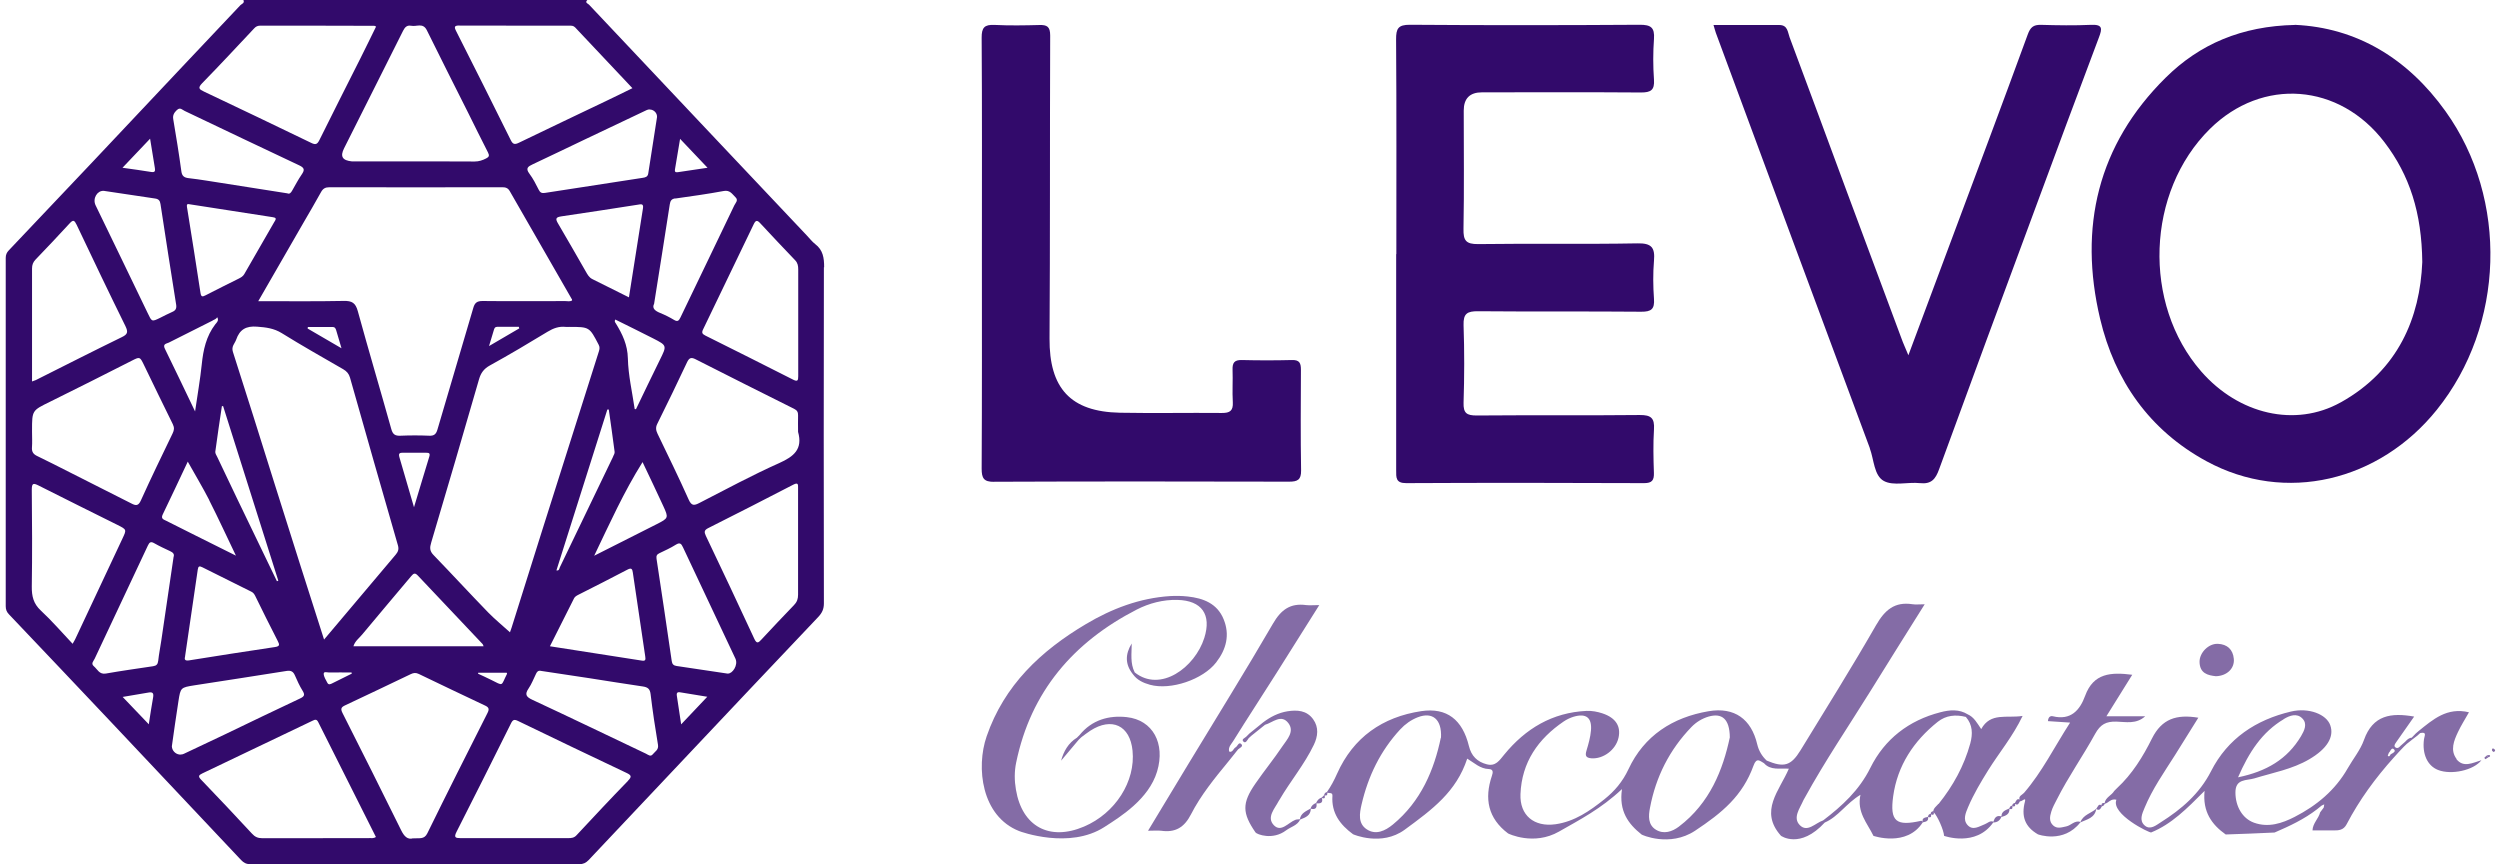 <svg width="162" height="56" viewBox="0 0 162 56" fill="none" xmlns="http://www.w3.org/2000/svg">
<path d="M53.404 17.316C53.404 16.711 53.335 16.206 52.825 15.817C52.62 15.659 52.462 15.443 52.278 15.254C50.078 12.923 47.879 10.597 45.679 8.266C43.175 5.614 40.665 2.957 38.166 0.3C38.103 0.237 37.876 0.174 38.06 0H15.772C15.872 0.205 15.662 0.247 15.577 0.337C14.388 1.605 13.188 2.868 11.994 4.13C9.984 6.256 7.985 8.392 5.975 10.518C4.175 12.423 2.376 14.322 0.571 16.222C0.434 16.364 0.371 16.511 0.371 16.711C0.371 24.235 0.371 31.754 0.371 39.278C0.371 39.494 0.429 39.652 0.582 39.81C2.781 42.12 4.97 44.435 7.159 46.75C9.984 49.739 12.804 52.733 15.619 55.726C15.788 55.905 15.961 56 16.219 56C23.323 55.995 30.431 55.995 37.534 56C37.787 56 37.966 55.916 38.139 55.737C40.123 53.627 42.112 51.522 44.101 49.418C47.074 46.271 50.036 43.119 53.019 39.983C53.272 39.715 53.388 39.468 53.388 39.099C53.377 31.838 53.372 24.582 53.388 17.321L53.404 17.316ZM49.252 14.454C50.005 15.264 50.762 16.069 51.53 16.869C51.694 17.043 51.725 17.232 51.725 17.458C51.72 18.595 51.725 19.736 51.725 20.873C51.725 22.041 51.72 23.215 51.725 24.383C51.725 24.656 51.683 24.746 51.399 24.604C49.505 23.641 47.61 22.694 45.711 21.747C45.501 21.641 45.453 21.557 45.564 21.336C46.663 19.068 47.752 16.8 48.842 14.527C48.963 14.28 49.057 14.243 49.252 14.454ZM43.738 10.976C43.848 10.344 43.948 9.708 44.069 8.997C44.68 9.645 45.237 10.223 45.848 10.871C45.137 10.976 44.522 11.065 43.906 11.16C43.759 11.181 43.712 11.118 43.738 10.976ZM43.754 12.865C44.806 12.717 45.858 12.57 46.9 12.376C47.305 12.302 47.442 12.575 47.653 12.775C47.873 12.981 47.653 13.154 47.584 13.307C46.426 15.732 45.253 18.153 44.09 20.578C43.99 20.784 43.906 20.868 43.68 20.731C43.391 20.557 43.085 20.405 42.775 20.279C42.438 20.142 42.238 19.973 42.386 19.684C42.738 17.469 43.075 15.359 43.401 13.244C43.438 13.017 43.506 12.891 43.759 12.854L43.754 12.865ZM21.002 41.452C20.465 39.768 19.945 38.147 19.429 36.526C18.871 34.769 18.319 33.007 17.761 31.249C16.877 28.434 15.998 25.614 15.093 22.804C14.977 22.441 15.214 22.267 15.304 22.01C15.53 21.352 15.946 21.11 16.656 21.168C17.235 21.21 17.75 21.273 18.261 21.589C19.566 22.399 20.907 23.157 22.239 23.925C22.465 24.056 22.607 24.214 22.681 24.472C23.707 28.097 24.738 31.717 25.785 35.337C25.864 35.611 25.785 35.769 25.632 35.953C24.101 37.763 22.575 39.573 20.992 41.452H21.002ZM22.796 43.651C22.375 43.861 21.96 44.072 21.534 44.277C21.428 44.33 21.291 44.403 21.213 44.245C21.118 44.056 20.981 43.861 20.976 43.661C20.976 43.493 21.202 43.577 21.323 43.577C21.807 43.567 22.297 43.577 22.781 43.577C22.781 43.603 22.791 43.63 22.796 43.656V43.651ZM38.381 18.084C38.171 17.979 38.071 17.79 37.966 17.606C37.366 16.569 36.777 15.522 36.166 14.491C35.966 14.159 36.024 14.07 36.398 14.017C38.045 13.78 39.686 13.517 41.328 13.265C41.512 13.238 41.717 13.165 41.665 13.496C41.365 15.396 41.065 17.295 40.755 19.268C39.923 18.853 39.155 18.463 38.381 18.084ZM39.734 29.581C38.587 31.975 37.434 34.369 36.277 36.763C36.24 36.842 36.245 36.995 36.056 36.963C37.156 33.485 38.255 30.013 39.355 26.54C39.386 26.54 39.418 26.54 39.45 26.54C39.576 27.45 39.713 28.366 39.828 29.281C39.839 29.376 39.776 29.486 39.728 29.581H39.734ZM37.061 19.373C37.061 19.373 37.066 19.431 37.071 19.468C36.934 19.558 36.777 19.51 36.629 19.51C34.84 19.51 33.057 19.526 31.268 19.505C30.905 19.505 30.762 19.626 30.668 19.957C29.9 22.583 29.116 25.203 28.347 27.834C28.258 28.139 28.126 28.25 27.805 28.234C27.19 28.208 26.574 28.208 25.959 28.234C25.611 28.25 25.453 28.16 25.354 27.797C24.643 25.251 23.886 22.715 23.186 20.163C23.038 19.626 22.812 19.489 22.275 19.5C20.46 19.537 18.645 19.516 16.735 19.516C17.74 17.769 18.698 16.106 19.655 14.449C20.039 13.78 20.434 13.123 20.802 12.449C20.928 12.218 21.081 12.133 21.349 12.133C25.08 12.144 28.805 12.139 32.536 12.133C32.751 12.133 32.909 12.17 33.03 12.381C34.367 14.717 35.714 17.048 37.05 19.379L37.061 19.373ZM33.651 21.278C33.025 21.646 32.399 22.01 31.689 22.425C31.815 22.015 31.91 21.694 32.004 21.378C32.036 21.273 32.073 21.178 32.215 21.178C32.683 21.183 33.151 21.178 33.62 21.178C33.63 21.21 33.635 21.241 33.646 21.273L33.651 21.278ZM27.821 29.581C27.495 30.634 27.185 31.691 26.827 32.87C26.485 31.691 26.18 30.649 25.874 29.602C25.827 29.434 25.864 29.334 26.064 29.339C26.585 29.339 27.111 29.339 27.632 29.339C27.8 29.339 27.884 29.371 27.821 29.581ZM22.128 22.567C21.328 22.099 20.634 21.694 19.934 21.289C19.934 21.257 19.945 21.226 19.95 21.189C20.486 21.189 21.028 21.189 21.565 21.189C21.697 21.189 21.744 21.278 21.781 21.389C21.881 21.741 21.986 22.088 22.128 22.562V22.567ZM17.803 14.333C17.14 15.475 16.482 16.622 15.825 17.769C15.74 17.911 15.609 17.984 15.472 18.053C14.757 18.411 14.041 18.763 13.331 19.131C13.115 19.242 13.031 19.253 12.989 18.963C12.715 17.153 12.426 15.343 12.136 13.538C12.105 13.354 12.057 13.181 12.262 13.233C14.125 13.523 15.904 13.801 17.687 14.075C17.887 14.107 17.908 14.164 17.808 14.338L17.803 14.333ZM14.457 26.314C15.651 30.086 16.84 33.859 18.035 37.632L17.945 37.663C17.087 35.879 16.224 34.101 15.367 32.317C14.935 31.417 14.504 30.518 14.078 29.613C14.025 29.502 13.941 29.381 13.951 29.276C14.083 28.287 14.23 27.303 14.378 26.319C14.404 26.319 14.436 26.319 14.462 26.314H14.457ZM13.783 20.763C13.888 20.71 14.009 20.673 14.072 20.563H14.083L14.094 20.584L14.078 20.568C14.099 20.605 14.115 20.636 14.12 20.668C14.141 20.778 14.078 20.863 14.009 20.947C13.988 20.973 13.973 20.994 13.951 21.015C13.362 21.783 13.168 22.678 13.073 23.62C12.973 24.593 12.799 25.561 12.641 26.661C11.952 25.224 11.326 23.909 10.684 22.599C10.526 22.278 10.789 22.273 10.942 22.199C11.889 21.72 12.841 21.247 13.788 20.768L13.783 20.763ZM13.557 32.417C14.141 33.564 14.678 34.738 15.288 36.006C14.346 35.537 13.504 35.116 12.662 34.696C12.031 34.38 11.394 34.064 10.763 33.743C10.605 33.664 10.41 33.617 10.542 33.343C11.084 32.228 11.605 31.102 12.168 29.913C12.662 30.797 13.141 31.591 13.562 32.412L13.557 32.417ZM11.989 42.556C12.268 40.657 12.547 38.784 12.815 36.911C12.847 36.684 12.92 36.663 13.11 36.758C14.167 37.289 15.23 37.816 16.288 38.342C16.403 38.4 16.467 38.479 16.53 38.6C17.009 39.578 17.493 40.557 17.992 41.525C18.124 41.778 18.14 41.883 17.808 41.93C15.951 42.204 14.099 42.499 12.247 42.793C12.005 42.83 11.931 42.751 11.994 42.551L11.989 42.556ZM23.47 41.115C24.517 39.847 25.59 38.6 26.643 37.337C26.806 37.142 26.895 37.1 27.09 37.311C28.479 38.789 29.879 40.257 31.273 41.736C31.299 41.762 31.305 41.809 31.336 41.878H22.902C23.002 41.541 23.275 41.352 23.47 41.115ZM30.989 43.593H32.836C32.846 43.635 32.862 43.651 32.857 43.661C32.441 44.472 32.667 44.472 31.804 44.045C31.531 43.909 31.252 43.782 30.978 43.656C30.978 43.635 30.983 43.614 30.989 43.593ZM31.631 39.684C30.442 38.458 29.284 37.2 28.095 35.969C27.837 35.706 27.842 35.485 27.942 35.158C28.989 31.633 30.021 28.108 31.041 24.577C31.157 24.172 31.352 23.898 31.741 23.683C33.009 22.983 34.251 22.246 35.487 21.494C35.861 21.268 36.224 21.136 36.656 21.183C36.729 21.194 36.808 21.183 36.887 21.183C38.197 21.183 38.192 21.183 38.792 22.336C38.876 22.494 38.855 22.615 38.808 22.767C37.566 26.682 36.324 30.597 35.088 34.511C34.44 36.563 33.798 38.621 33.151 40.673C33.109 40.799 33.062 40.925 33.046 40.973C32.578 40.547 32.078 40.141 31.631 39.684ZM37.187 38.789C37.255 38.652 37.377 38.594 37.498 38.531C38.555 37.995 39.613 37.463 40.66 36.911C40.923 36.774 40.975 36.874 41.007 37.1C41.27 38.915 41.538 40.725 41.812 42.541C41.838 42.73 41.844 42.846 41.602 42.809C39.629 42.498 37.655 42.193 35.635 41.878C36.172 40.82 36.682 39.805 37.187 38.794V38.789ZM38.502 36.016C39.513 33.906 40.423 31.881 41.638 29.944C42.096 30.912 42.549 31.849 42.98 32.791C43.333 33.559 43.322 33.575 42.559 33.964C41.244 34.632 39.928 35.295 38.497 36.016H38.502ZM41.218 26.514C41.186 26.514 41.16 26.514 41.128 26.508C40.97 25.414 40.712 24.325 40.686 23.225C40.665 22.341 40.334 21.652 39.902 20.952C39.865 20.894 39.797 20.836 39.87 20.705C40.686 21.11 41.512 21.515 42.328 21.931C43.233 22.394 43.217 22.394 42.754 23.33C42.233 24.388 41.723 25.451 41.212 26.514H41.218ZM42.086 7.098C42.138 7.098 42.196 7.103 42.243 7.119C42.433 7.182 42.586 7.361 42.575 7.587C42.386 8.803 42.191 10.018 42.007 11.239C41.975 11.46 41.823 11.497 41.649 11.523C39.534 11.849 37.419 12.17 35.303 12.502C35.103 12.533 34.998 12.475 34.909 12.296C34.73 11.939 34.546 11.576 34.309 11.26C34.035 10.902 34.219 10.786 34.525 10.644C35.682 10.102 36.829 9.545 37.981 8.997C39.286 8.377 40.591 7.756 41.901 7.135C41.959 7.109 42.023 7.093 42.086 7.087V7.098ZM29.773 1.657C32.146 1.668 34.519 1.657 36.892 1.663C37.029 1.663 37.156 1.657 37.271 1.778C38.492 3.078 39.718 4.378 40.981 5.714C40.407 5.993 39.876 6.261 39.339 6.514C37.44 7.424 35.535 8.324 33.635 9.245C33.346 9.387 33.23 9.355 33.088 9.061C31.925 6.703 30.741 4.357 29.558 2.015C29.416 1.736 29.442 1.652 29.779 1.652L29.773 1.657ZM26.648 1.668C26.985 1.747 27.406 1.447 27.658 1.957C28.532 3.736 29.431 5.504 30.32 7.277C30.752 8.145 31.178 9.013 31.62 9.876C31.725 10.081 31.694 10.171 31.504 10.265C31.268 10.387 31.036 10.466 30.757 10.466C30.11 10.46 29.463 10.46 28.816 10.46C28.169 10.46 27.521 10.46 26.874 10.46C25.627 10.46 24.38 10.46 23.133 10.46C23.028 10.46 22.917 10.466 22.812 10.46C22.186 10.397 22.028 10.145 22.297 9.608C23.57 7.066 24.854 4.53 26.122 1.989C26.243 1.747 26.39 1.615 26.653 1.673L26.648 1.668ZM13.099 5.393C14.241 4.225 15.351 3.031 16.467 1.842C16.582 1.715 16.698 1.663 16.861 1.663C19.324 1.663 21.791 1.663 24.254 1.673C24.28 1.673 24.306 1.694 24.37 1.721C24.033 2.405 23.701 3.094 23.359 3.773C22.47 5.546 21.57 7.308 20.692 9.087C20.555 9.361 20.439 9.392 20.171 9.261C17.856 8.14 15.54 7.035 13.22 5.935C12.91 5.788 12.799 5.704 13.099 5.393ZM11.473 7.124C11.673 6.93 11.815 7.119 11.963 7.187C14.436 8.361 16.903 9.55 19.387 10.713C19.739 10.876 19.75 11.018 19.55 11.307C19.324 11.634 19.14 11.991 18.939 12.339C18.855 12.491 18.766 12.596 18.619 12.528C16.84 12.249 15.104 11.97 13.367 11.702C12.989 11.644 12.604 11.586 12.22 11.544C11.947 11.512 11.794 11.418 11.752 11.102C11.6 9.971 11.415 8.85 11.226 7.724C11.179 7.451 11.294 7.293 11.468 7.124H11.473ZM9.726 8.987C9.837 9.676 9.937 10.287 10.037 10.897C10.068 11.086 10.037 11.181 9.8 11.144C9.216 11.044 8.627 10.971 7.937 10.871C8.558 10.213 9.111 9.634 9.726 8.987ZM6.711 12.365C7.869 12.539 8.958 12.707 10.058 12.865C10.279 12.896 10.368 13.007 10.4 13.223C10.731 15.396 11.068 17.569 11.415 19.742C11.452 19.979 11.389 20.115 11.168 20.21C10.9 20.326 10.642 20.463 10.379 20.594C9.826 20.863 9.842 20.857 9.563 20.273C8.448 17.948 7.316 15.627 6.196 13.307C5.98 12.86 6.306 12.339 6.711 12.37V12.365ZM2.297 16.827C3.044 16.048 3.786 15.269 4.512 14.475C4.744 14.222 4.822 14.27 4.965 14.564C6.006 16.758 7.053 18.953 8.127 21.131C8.311 21.51 8.279 21.662 7.895 21.846C6.027 22.757 4.175 23.699 2.318 24.63C2.265 24.656 2.207 24.672 2.076 24.719C2.076 23.099 2.076 21.547 2.076 19.989C2.076 19.126 2.081 18.263 2.076 17.4C2.076 17.169 2.139 16.995 2.297 16.827ZM2.071 29.002C2.097 28.666 2.076 28.324 2.076 27.987C2.076 27.955 2.076 27.924 2.076 27.892C2.076 26.587 2.081 26.603 3.239 26.035C5.007 25.167 6.764 24.272 8.521 23.383C9.058 23.109 9.063 23.104 9.321 23.635C9.947 24.919 10.563 26.214 11.2 27.492C11.31 27.718 11.284 27.882 11.184 28.087C10.489 29.529 9.789 30.965 9.132 32.422C8.969 32.785 8.811 32.78 8.521 32.628C7.19 31.949 5.859 31.281 4.523 30.607C3.823 30.255 3.123 29.892 2.418 29.555C2.16 29.434 2.05 29.281 2.071 28.992V29.002ZM4.712 41.725C4.007 40.978 3.365 40.231 2.644 39.562C2.165 39.115 2.055 38.636 2.06 38.016C2.092 35.922 2.081 33.827 2.06 31.733C2.06 31.302 2.16 31.291 2.507 31.465C4.207 32.328 5.922 33.17 7.627 34.022C8.211 34.317 8.211 34.317 7.932 34.906C6.911 37.074 5.896 39.247 4.875 41.415C4.838 41.499 4.786 41.572 4.701 41.725H4.712ZM9.921 45.198C9.821 45.74 9.742 46.287 9.642 46.934C9.069 46.334 8.542 45.782 7.948 45.161C8.564 45.056 9.095 44.971 9.621 44.877C9.905 44.824 9.968 44.929 9.921 45.198ZM10.252 42.819C10.226 43.046 10.137 43.141 9.916 43.172C8.895 43.325 7.874 43.467 6.859 43.646C6.433 43.719 6.317 43.372 6.085 43.177C5.87 42.998 6.064 42.835 6.133 42.688C7.28 40.241 8.437 37.795 9.584 35.348C9.684 35.132 9.779 35.074 9.995 35.201C10.326 35.39 10.679 35.553 11.026 35.716C11.194 35.795 11.321 35.895 11.247 36.095C10.984 37.905 10.721 39.699 10.453 41.499C10.389 41.941 10.3 42.377 10.252 42.819ZM11.72 48.897C11.684 48.897 11.652 48.897 11.615 48.892C11.363 48.855 11.147 48.639 11.136 48.36C11.278 47.387 11.405 46.408 11.563 45.435C11.7 44.551 11.71 44.551 12.599 44.408C14.588 44.098 16.582 43.798 18.571 43.477C18.85 43.435 18.997 43.509 19.108 43.761C19.255 44.098 19.408 44.44 19.602 44.751C19.76 45.008 19.745 45.119 19.455 45.256C17.814 46.024 16.182 46.818 14.546 47.602C13.673 48.018 12.794 48.428 11.921 48.844C11.857 48.876 11.789 48.892 11.72 48.892V48.897ZM23.928 54.311C21.618 54.311 19.308 54.311 16.998 54.316C16.709 54.316 16.519 54.232 16.325 54.016C15.241 52.843 14.141 51.68 13.031 50.523C12.82 50.307 12.878 50.228 13.11 50.117C15.498 48.981 17.882 47.839 20.265 46.697C20.429 46.618 20.523 46.597 20.623 46.797C21.865 49.281 23.112 51.759 24.359 54.237C24.196 54.343 24.054 54.306 23.922 54.306L23.928 54.311ZM26.769 54.322C26.411 54.427 26.19 54.195 25.995 53.801C24.743 51.264 23.475 48.734 22.197 46.208C22.055 45.924 22.107 45.824 22.37 45.703C23.791 45.035 25.206 44.361 26.622 43.682C26.806 43.593 26.953 43.583 27.137 43.672C28.563 44.361 29.994 45.04 31.431 45.719C31.678 45.834 31.72 45.945 31.589 46.203C30.279 48.797 28.968 51.391 27.69 54.001C27.49 54.411 27.174 54.295 26.769 54.327V54.322ZM40.691 50.602C39.565 51.759 38.46 52.943 37.361 54.122C37.203 54.295 37.029 54.311 36.824 54.311C35.666 54.311 34.514 54.311 33.356 54.311C32.188 54.311 31.015 54.306 29.847 54.311C29.515 54.311 29.4 54.269 29.579 53.911C30.768 51.57 31.946 49.223 33.114 46.871C33.23 46.634 33.325 46.603 33.556 46.713C35.898 47.844 38.239 48.97 40.591 50.081C40.918 50.233 40.954 50.328 40.691 50.596V50.602ZM42.307 48.87C42.154 49.065 42.002 48.907 41.859 48.839C39.402 47.671 36.956 46.492 34.493 45.345C34.098 45.161 33.988 44.998 34.251 44.614C34.451 44.324 34.572 43.988 34.73 43.672C34.793 43.54 34.861 43.425 35.077 43.477C36.087 43.63 37.14 43.788 38.187 43.946C39.339 44.124 40.491 44.314 41.649 44.482C41.965 44.529 42.117 44.63 42.159 44.982C42.291 46.082 42.454 47.176 42.638 48.265C42.691 48.592 42.449 48.691 42.307 48.87ZM44.138 46.934C44.038 46.255 43.953 45.666 43.859 45.082C43.817 44.814 43.985 44.845 44.138 44.872C44.68 44.956 45.222 45.05 45.832 45.15C45.258 45.755 44.732 46.313 44.143 46.934H44.138ZM47.158 43.651C45.948 43.472 44.895 43.314 43.843 43.156C43.648 43.13 43.554 43.035 43.527 42.83C43.206 40.62 42.88 38.41 42.543 36.206C42.517 36.016 42.565 35.927 42.728 35.848C43.091 35.674 43.454 35.511 43.796 35.295C44.069 35.127 44.148 35.237 44.259 35.469C45.243 37.568 46.237 39.668 47.226 41.767C47.368 42.072 47.521 42.377 47.658 42.683C47.847 43.104 47.458 43.667 47.163 43.646L47.158 43.651ZM51.467 39.194C50.752 39.936 50.041 40.688 49.342 41.441C49.152 41.646 49.042 41.746 48.879 41.394C47.847 39.163 46.795 36.937 45.737 34.717C45.621 34.469 45.632 34.353 45.89 34.222C47.731 33.296 49.568 32.359 51.404 31.407C51.741 31.233 51.715 31.412 51.715 31.644C51.715 32.817 51.715 33.985 51.715 35.158C51.715 36.285 51.709 37.41 51.715 38.536C51.715 38.8 51.651 39.005 51.462 39.194H51.467ZM50.494 30.007C48.742 30.791 47.042 31.707 45.332 32.586C44.985 32.764 44.816 32.801 44.622 32.365C43.985 30.933 43.291 29.529 42.612 28.113C42.507 27.892 42.47 27.708 42.591 27.466C43.248 26.145 43.89 24.819 44.517 23.483C44.653 23.194 44.78 23.13 45.069 23.278C47.195 24.356 49.326 25.43 51.462 26.493C51.662 26.593 51.72 26.713 51.715 26.924C51.704 27.276 51.715 27.634 51.715 27.987C52.03 29.102 51.446 29.581 50.494 30.007Z" fill="#320A6B"/>
<path opacity="0.6" d="M73.025 46.471C71.841 46.34 70.757 46.65 69.957 47.629L69.784 47.803C69.231 48.145 68.931 48.671 68.758 49.292C69.142 48.839 69.52 48.387 69.905 47.929C69.963 47.871 70.026 47.818 70.084 47.761C70.273 47.624 70.457 47.476 70.652 47.35C72.046 46.45 73.225 47.008 73.388 48.639C73.593 50.633 72.272 52.701 70.241 53.564C68 54.517 66.227 53.554 65.832 51.165C65.732 50.581 65.727 49.992 65.848 49.413C66.8 44.809 69.557 41.61 73.661 39.5C74.466 39.089 75.366 38.852 76.292 38.874C77.881 38.91 78.518 39.826 78.039 41.336C77.429 43.262 75.187 44.898 73.53 43.572C73.225 42.978 73.335 42.331 73.335 41.699C72.909 42.388 72.898 43.051 73.414 43.693C73.688 44.072 74.082 44.251 74.514 44.372C75.866 44.746 77.955 44.03 78.807 42.925C79.465 42.073 79.707 41.141 79.291 40.126C78.876 39.105 77.976 38.763 76.966 38.653C76.587 38.611 76.203 38.605 75.824 38.626C73.851 38.753 72.046 39.442 70.368 40.441C67.447 42.173 65.074 44.404 63.933 47.718C63.238 49.734 63.596 52.891 66.043 53.854C66.142 53.896 69.294 55.048 71.557 53.596C72.588 52.933 74.44 51.796 74.982 49.986C75.524 48.171 74.698 46.656 73.019 46.471H73.025Z" fill="#320A6B"/>
<path d="M90.472 16.469C90.472 21.136 90.472 25.804 90.472 30.471C90.472 30.939 90.435 31.312 91.125 31.307C96.26 31.281 101.401 31.286 106.536 31.307C107.052 31.307 107.189 31.123 107.173 30.639C107.141 29.702 107.12 28.755 107.178 27.824C107.225 27.093 106.989 26.887 106.252 26.893C102.732 26.93 99.207 26.893 95.686 26.924C95.045 26.924 94.818 26.777 94.839 26.093C94.892 24.42 94.897 22.747 94.839 21.073C94.813 20.305 95.087 20.163 95.787 20.168C99.307 20.2 102.832 20.168 106.352 20.2C107.015 20.205 107.225 20.021 107.178 19.363C107.12 18.548 107.11 17.716 107.178 16.901C107.252 16.048 107.031 15.748 106.094 15.77C102.664 15.833 99.228 15.77 95.792 15.817C94.992 15.827 94.818 15.585 94.834 14.828C94.882 12.276 94.85 9.719 94.85 7.167C94.85 6.377 95.245 5.983 96.034 5.983C99.47 5.983 102.9 5.967 106.336 5.993C106.973 5.993 107.225 5.841 107.178 5.162C107.115 4.283 107.115 3.399 107.178 2.521C107.231 1.779 106.973 1.6 106.247 1.605C101.285 1.637 96.323 1.642 91.367 1.605C90.599 1.6 90.462 1.852 90.467 2.557C90.499 7.193 90.483 11.834 90.483 16.469H90.472Z" fill="#320A6B"/>
<path d="M121.164 29.055C121.437 29.787 121.432 30.823 122.079 31.17C122.7 31.502 123.626 31.223 124.41 31.307C125.152 31.386 125.421 31.049 125.652 30.413C127.688 24.83 129.751 19.263 131.814 13.691C133.203 9.929 134.597 6.172 136.012 2.421C136.228 1.852 136.26 1.579 135.507 1.61C134.423 1.658 133.334 1.642 132.25 1.61C131.761 1.6 131.566 1.768 131.393 2.247C129.735 6.783 128.036 11.302 126.347 15.827C125.468 18.179 124.589 20.537 123.663 23.02C123.474 22.557 123.326 22.247 123.211 21.92C122.027 18.737 120.843 15.559 119.659 12.376C118.428 9.056 117.207 5.73 115.965 2.415C115.844 2.089 115.85 1.621 115.302 1.621C113.903 1.621 112.503 1.621 111.035 1.621C111.109 1.863 111.14 2 111.188 2.131C114.508 11.108 117.828 20.079 121.169 29.05L121.164 29.055Z" fill="#320A6B"/>
<path d="M64.432 31.218C70.799 31.191 77.171 31.197 83.537 31.212C84.074 31.212 84.321 31.097 84.311 30.481C84.274 28.308 84.29 26.14 84.3 23.967C84.3 23.546 84.221 23.315 83.722 23.33C82.638 23.357 81.549 23.357 80.465 23.33C79.991 23.32 79.854 23.509 79.87 23.956C79.896 24.662 79.844 25.367 79.886 26.066C79.917 26.619 79.696 26.766 79.175 26.761C76.976 26.74 74.771 26.787 72.572 26.745C69.362 26.682 67.989 25.151 68.01 21.931C68.052 15.385 68.026 8.84 68.052 2.299C68.052 1.726 67.847 1.605 67.347 1.621C66.379 1.647 65.411 1.663 64.443 1.615C63.79 1.584 63.606 1.789 63.611 2.452C63.643 7.088 63.627 11.723 63.627 16.364C63.627 21.005 63.638 25.698 63.611 30.36C63.611 30.991 63.743 31.228 64.427 31.223L64.432 31.218Z" fill="#320A6B"/>
<path opacity="0.6" d="M159.184 49.176C158.758 48.613 159.015 47.992 159.278 47.434C159.484 46.997 159.747 46.587 159.989 46.156C158.568 45.814 157.658 46.619 156.727 47.371C156.663 47.424 156.606 47.476 156.542 47.529C156.453 47.618 156.369 47.713 156.279 47.803C156.1 47.813 155.979 47.929 155.869 48.05C155.864 48.055 155.858 48.066 155.848 48.071C155.79 48.123 155.727 48.181 155.664 48.234C155.532 48.323 155.422 48.55 155.243 48.444C155.201 48.418 155.18 48.392 155.169 48.36C155.143 48.266 155.232 48.15 155.29 48.071C155.664 47.529 156.043 46.992 156.437 46.434C154.953 46.171 153.759 46.329 153.185 47.95C152.954 48.602 152.486 49.165 152.138 49.776C151.328 51.202 150.118 52.206 148.687 52.938C147.882 53.348 146.998 53.648 146.061 53.311C145.303 53.038 144.856 52.249 144.856 51.354C144.851 50.449 145.572 50.591 146.082 50.439C147.282 50.07 148.534 49.849 149.639 49.202C150.786 48.529 151.27 47.755 151.002 46.997C150.755 46.287 149.613 45.835 148.455 46.108C146.187 46.645 144.356 47.85 143.278 49.97C142.531 51.438 141.352 52.443 140.01 53.29C139.71 53.48 139.331 53.806 138.974 53.49C138.605 53.164 138.811 52.727 138.968 52.349C139.474 51.123 140.236 50.044 140.942 48.928C141.441 48.134 141.936 47.339 142.452 46.508C141.031 46.271 140.084 46.582 139.447 47.855C138.868 49.023 138.169 50.16 137.185 51.07C137.122 51.133 137.064 51.191 137.001 51.254C136.832 51.544 136.443 51.664 136.38 52.033C136.259 52.033 136.153 52.038 136.19 52.191C135.98 52.049 135.943 52.28 135.848 52.396C135.848 52.396 135.848 52.396 135.848 52.401C135.511 52.696 135.001 52.791 134.817 53.259C134.443 53.138 134.207 53.49 133.886 53.553C133.596 53.611 133.312 53.722 133.054 53.496C132.765 53.243 132.828 52.901 132.923 52.596C133.007 52.317 133.154 52.059 133.286 51.801C134.028 50.333 134.975 48.992 135.764 47.555C136.106 46.94 136.469 46.745 137.137 46.761C137.758 46.776 138.426 46.945 139.01 46.413H136.495C137.106 45.429 137.621 44.603 138.169 43.725C136.78 43.546 135.654 43.619 135.117 45.087C134.775 46.024 134.186 46.697 133.023 46.413C132.891 46.382 132.728 46.429 132.707 46.729C133.138 46.755 133.575 46.787 134.143 46.824C133.112 48.423 132.328 50.023 131.155 51.38C131.05 51.501 130.781 51.586 130.871 51.812C130.697 51.722 130.644 51.896 130.571 52.028C130.471 52.049 130.402 52.101 130.392 52.206C130.287 52.217 130.229 52.28 130.213 52.385C129.971 52.496 129.697 52.564 129.692 52.906C129.371 52.806 129.25 52.996 129.171 53.248C128.95 53.154 128.803 53.338 128.624 53.406C128.25 53.548 127.84 53.848 127.493 53.459C127.182 53.106 127.377 52.675 127.535 52.296C127.893 51.459 128.356 50.681 128.834 49.912C129.55 48.765 130.429 47.724 131.065 46.392C130.029 46.555 128.987 46.145 128.382 47.245C128.108 46.84 127.914 46.471 127.514 46.292C126.945 45.94 126.33 45.998 125.73 46.156C123.694 46.682 122.126 47.887 121.2 49.755C120.479 51.207 119.374 52.222 118.137 53.164C117.638 53.327 117.122 53.964 116.633 53.475C116.149 52.99 116.633 52.385 116.859 51.859C116.88 51.807 116.917 51.759 116.943 51.707C118.253 49.323 119.784 47.066 121.221 44.756C122.363 42.904 123.525 41.068 124.72 39.157C124.378 39.157 124.141 39.189 123.915 39.152C122.768 38.979 122.136 39.531 121.573 40.505C120 43.246 118.322 45.924 116.675 48.618C116.054 49.628 115.601 49.755 114.481 49.286C114.175 48.997 113.97 48.655 113.87 48.239C113.486 46.597 112.397 45.803 110.718 46.087C108.393 46.482 106.541 47.666 105.525 49.844C105.146 50.654 104.625 51.265 103.968 51.791C103.026 52.543 102.042 53.233 100.8 53.411C99.411 53.606 98.469 52.838 98.527 51.449C98.611 49.392 99.669 47.876 101.337 46.745C101.526 46.619 101.747 46.513 101.968 46.445C102.779 46.203 103.168 46.503 103.094 47.34C103.057 47.771 102.936 48.202 102.81 48.618C102.71 48.944 102.737 49.107 103.126 49.139C103.889 49.192 104.699 48.597 104.878 47.813C105.046 47.071 104.71 46.519 103.847 46.229C103.52 46.119 103.152 46.05 102.81 46.066C100.59 46.171 98.853 47.213 97.475 48.897C97.164 49.27 96.922 49.676 96.349 49.528C95.723 49.37 95.339 48.981 95.186 48.344C94.77 46.64 93.76 45.835 92.097 46.082C89.588 46.461 87.693 47.776 86.641 50.139C86.452 50.565 86.246 50.954 85.983 51.328C85.878 51.349 85.82 51.417 85.804 51.528C85.752 51.58 85.699 51.628 85.652 51.68C85.468 51.733 85.357 51.864 85.284 52.033C85.115 52.101 84.978 52.201 84.931 52.391C84.636 52.564 84.289 52.691 84.231 53.09C84.131 53.096 84.026 53.09 83.936 53.127C83.479 53.306 83.016 53.959 82.547 53.475C82.053 52.959 82.605 52.401 82.863 51.901C82.874 51.875 82.895 51.854 82.91 51.828C83.616 50.617 84.526 49.539 85.136 48.266C85.399 47.718 85.473 47.134 85.089 46.603C84.673 46.029 84.052 45.992 83.426 46.092C82.842 46.187 82.316 46.456 81.848 46.813C81.874 46.845 81.9 46.876 81.927 46.903C81.9 46.871 81.874 46.845 81.848 46.813C81.553 47.055 81.253 47.292 80.958 47.534C80.901 47.592 80.848 47.645 80.79 47.703C80.701 47.818 80.411 47.892 80.574 48.055C80.722 48.202 80.822 47.955 80.911 47.839C80.974 47.781 81.032 47.729 81.095 47.671C81.39 47.434 81.684 47.203 81.974 46.966C82.474 46.824 83.016 46.25 83.484 46.855C83.905 47.403 83.4 47.918 83.1 48.36C82.547 49.186 81.911 49.96 81.348 50.781C80.474 52.043 80.49 52.685 81.358 53.943C81.442 54.064 82.463 54.469 83.342 53.806C83.647 53.575 84.068 53.496 84.252 53.106C84.589 52.975 84.931 52.854 84.942 52.406C85.252 52.48 85.352 52.343 85.305 52.054C85.562 52.08 85.752 52.033 85.657 51.712C85.841 51.775 85.878 51.696 85.836 51.538C85.994 51.58 86.025 51.496 86.01 51.365C86.136 51.417 86.362 51.328 86.341 51.575C86.267 52.691 86.841 53.443 87.678 54.059C87.678 54.064 89.519 54.864 91.019 53.769C92.829 52.443 94.365 51.312 95.076 49.16C95.533 49.434 95.917 49.818 96.475 49.834C96.775 49.844 96.754 50.049 96.675 50.275C96.175 51.754 96.422 53.027 97.722 54.006C97.743 54.022 99.39 54.822 101.026 53.885C102.389 53.106 103.736 52.417 105.104 51.133C104.894 52.559 105.509 53.385 106.372 54.074C106.357 54.09 108.193 54.922 109.84 53.832C111.602 52.664 112.918 51.575 113.628 49.612C113.828 49.06 114.039 49.307 114.307 49.455C114.738 49.939 115.328 49.77 115.917 49.812C115.312 51.233 113.975 52.554 115.407 54.159C115.407 54.159 116.638 55.048 118.243 53.301C119.116 52.927 119.621 52.07 120.558 51.501C120.31 52.627 121 53.338 121.4 54.164C121.4 54.164 123.552 54.911 124.594 53.29C124.783 53.248 124.988 53.222 124.936 52.948C125.088 52.985 125.178 52.954 125.12 52.775C125.283 52.833 125.346 52.78 125.304 52.633C125.551 52.88 125.951 53.78 125.977 54.164C125.977 54.164 128.035 54.911 129.161 53.296C129.413 53.296 129.587 53.18 129.687 52.943C129.96 52.864 130.223 52.775 130.213 52.422C130.371 52.459 130.434 52.401 130.397 52.249C130.539 52.28 130.613 52.238 130.576 52.091C130.771 52.222 130.818 52.038 130.892 51.922C131.007 51.964 131.302 51.612 131.218 51.938C130.965 52.891 131.213 53.575 132.055 54.064C132.055 54.069 133.717 54.685 134.806 53.29C135.233 53.096 135.743 53.006 135.838 52.422C136.059 52.569 136.117 52.385 136.201 52.249C136.295 52.227 136.364 52.18 136.38 52.08H136.385C136.385 52.08 136.406 52.08 136.416 52.075C136.427 52.075 136.438 52.07 136.448 52.064C136.464 52.059 136.474 52.054 136.49 52.049C136.501 52.043 136.516 52.038 136.527 52.028C136.543 52.017 136.564 52.007 136.58 51.996C136.653 51.949 136.722 51.886 136.811 51.849C136.827 51.843 136.837 51.833 136.853 51.833C136.858 51.833 136.864 51.828 136.874 51.828C136.885 51.822 136.89 51.822 136.901 51.817C136.969 51.801 137.048 51.796 137.143 51.822C136.774 52.754 139.289 53.985 139.395 53.943C140.721 53.401 141.704 52.406 142.857 51.249C142.72 52.596 143.315 53.427 144.225 54.074C144.225 54.08 147.371 53.959 147.392 53.948C148.36 53.532 149.313 53.085 150.155 52.433C150.249 52.359 150.339 52.28 150.434 52.206C150.491 52.18 150.555 52.149 150.612 52.122C150.602 52.191 150.586 52.259 150.576 52.333C150.497 52.438 150.423 52.543 150.344 52.643C150.244 53.048 149.865 53.348 149.85 53.811C150.323 53.811 150.76 53.806 151.197 53.811C151.554 53.817 151.865 53.795 152.065 53.406C152.886 51.833 153.927 50.417 155.106 49.102C155.322 48.855 155.548 48.618 155.774 48.381C155.822 48.339 155.864 48.292 155.911 48.25C155.922 48.239 155.937 48.223 155.948 48.213C156.074 48.113 156.206 48.008 156.332 47.908C156.437 47.829 156.537 47.75 156.642 47.671C156.706 47.613 156.763 47.56 156.827 47.503C157.29 47.403 157.1 47.692 157.074 47.902C156.948 48.86 157.295 49.618 157.979 49.891C158.831 50.233 160.289 49.923 160.799 49.26C160.226 49.434 159.62 49.77 159.168 49.181L159.184 49.176ZM147.987 46.597C148.366 46.366 148.839 46.187 149.197 46.561C149.539 46.908 149.313 47.355 149.108 47.703C148.218 49.197 146.866 49.991 145.025 50.37C145.735 48.739 146.577 47.445 147.987 46.603V46.597ZM93.365 47.808C92.934 49.87 92.092 51.922 90.256 53.432C89.761 53.838 89.151 54.132 88.562 53.738C87.993 53.364 88.093 52.712 88.23 52.128C88.656 50.297 89.445 48.66 90.729 47.271C91.056 46.919 91.44 46.645 91.876 46.477C92.813 46.114 93.444 46.597 93.376 47.808H93.365ZM108.793 53.564C108.356 53.895 107.814 54.074 107.309 53.769C106.783 53.448 106.814 52.88 106.92 52.343C107.298 50.339 108.182 48.586 109.603 47.113C109.913 46.792 110.292 46.561 110.718 46.434C111.581 46.187 112.081 46.582 112.092 47.781C111.65 49.865 110.808 52.038 108.793 53.564ZM125.598 52.096C125.598 52.096 125.567 52.133 125.551 52.154C125.535 52.17 125.514 52.191 125.499 52.206C125.425 52.285 125.346 52.359 125.304 52.459C125.299 52.47 125.293 52.48 125.293 52.496C125.293 52.506 125.288 52.522 125.283 52.533C125.283 52.543 125.278 52.559 125.278 52.57C125.262 52.57 125.251 52.569 125.241 52.575C125.167 52.591 125.125 52.633 125.109 52.706C125.109 52.717 125.109 52.733 125.109 52.743C125.093 52.743 125.083 52.743 125.067 52.748C125.057 52.748 125.046 52.754 125.035 52.759C125.025 52.759 125.014 52.764 125.009 52.775C124.999 52.78 124.993 52.785 124.983 52.796C124.983 52.796 124.978 52.801 124.978 52.806C124.967 52.817 124.957 52.838 124.951 52.854C124.951 52.864 124.946 52.88 124.941 52.891C124.941 52.901 124.941 52.912 124.941 52.927C124.941 52.927 124.936 52.927 124.93 52.927C124.909 52.933 124.888 52.943 124.867 52.948C124.851 52.948 124.836 52.954 124.82 52.959C124.793 52.964 124.767 52.975 124.741 52.98C124.699 52.996 124.667 53.011 124.636 53.038C124.63 53.043 124.62 53.054 124.615 53.059C124.604 53.075 124.594 53.09 124.588 53.111C124.588 53.117 124.583 53.127 124.583 53.138C124.583 53.159 124.578 53.185 124.583 53.217C124.583 53.227 124.583 53.233 124.588 53.243C124.588 53.243 124.583 53.238 124.578 53.238C124.551 53.206 124.52 53.18 124.499 53.185C122.878 53.553 122.452 53.248 122.678 51.596C122.952 49.618 123.999 48.023 125.562 46.776C126.104 46.345 126.73 46.292 127.387 46.456C127.835 46.971 127.84 47.56 127.672 48.181C127.272 49.633 126.561 50.923 125.62 52.096H125.598ZM137.337 51.212C137.337 51.212 137.3 51.191 137.279 51.186C137.3 51.191 137.321 51.202 137.337 51.212ZM137.29 51.37C137.29 51.37 137.29 51.386 137.29 51.391C137.29 51.38 137.285 51.37 137.279 51.359C137.29 51.359 137.306 51.359 137.316 51.365C137.306 51.365 137.295 51.365 137.279 51.365C137.279 51.365 137.279 51.37 137.279 51.375L137.29 51.37ZM137.3 51.422C137.3 51.422 137.3 51.433 137.3 51.438C137.3 51.422 137.3 51.412 137.295 51.396C137.295 51.407 137.295 51.412 137.3 51.422ZM137.074 51.486C137.085 51.454 137.095 51.422 137.095 51.391C137.095 51.422 137.079 51.449 137.074 51.486ZM137.216 51.664C137.216 51.664 137.211 51.664 137.206 51.664C137.206 51.664 137.211 51.664 137.216 51.664ZM137.227 51.128C137.227 51.128 137.248 51.154 137.264 51.17C137.248 51.154 137.232 51.133 137.216 51.117C137.216 51.117 137.227 51.128 137.227 51.133V51.128ZM137.258 51.633C137.258 51.633 137.258 51.633 137.264 51.628C137.264 51.628 137.264 51.628 137.258 51.633ZM137.295 51.565C137.295 51.565 137.295 51.565 137.295 51.559C137.295 51.559 137.295 51.559 137.295 51.565ZM137.306 51.496C137.306 51.496 137.306 51.48 137.306 51.47C137.306 51.47 137.306 51.48 137.306 51.486C137.306 51.486 137.306 51.491 137.306 51.496ZM137.327 51.359C137.327 51.359 137.343 51.359 137.348 51.359C137.343 51.359 137.332 51.359 137.327 51.359ZM137.358 51.359C137.358 51.359 137.369 51.359 137.374 51.359C137.385 51.338 137.39 51.322 137.39 51.301C137.39 51.317 137.385 51.338 137.374 51.359C137.374 51.359 137.369 51.359 137.358 51.359ZM155.022 48.818C154.98 48.844 154.932 48.865 154.901 48.892C154.869 48.976 154.827 49.05 154.732 48.986C154.717 48.976 154.769 48.855 154.796 48.786C154.885 48.708 154.938 48.492 155.053 48.513C155.074 48.513 155.106 48.529 155.132 48.56C155.243 48.671 155.138 48.75 155.027 48.818H155.022Z" fill="#320A6B"/>
<path opacity="0.6" d="M144.752 42.699C144.699 42.088 144.326 41.746 143.72 41.72C143.11 41.694 142.526 42.294 142.531 42.888C142.542 43.641 143.073 43.762 143.589 43.819C144.31 43.798 144.804 43.314 144.752 42.704V42.699Z" fill="#320A6B"/>
<path opacity="0.6" d="M161.6 48.518C161.479 48.466 161.474 48.56 161.484 48.634C161.489 48.671 161.552 48.697 161.6 48.734C161.631 48.702 161.684 48.666 161.684 48.634C161.684 48.592 161.642 48.539 161.6 48.518Z" fill="#320A6B"/>
<path opacity="0.6" d="M80.08 48.418C79.928 48.492 79.896 48.739 79.681 48.718C79.681 48.713 79.681 48.702 79.681 48.697C79.67 48.697 79.659 48.697 79.649 48.697C79.575 48.408 79.796 48.213 79.917 48.013C80.843 46.524 81.806 45.056 82.743 43.572C83.643 42.151 84.537 40.726 85.489 39.21C85.105 39.21 84.869 39.236 84.642 39.21C83.616 39.068 83.011 39.51 82.49 40.41C80.701 43.493 78.812 46.519 76.966 49.571C76.124 50.96 75.287 52.349 74.393 53.832C74.771 53.832 75.008 53.806 75.24 53.832C76.16 53.964 76.739 53.622 77.176 52.77C77.813 51.523 78.707 50.433 79.596 49.349C79.807 49.086 80.017 48.823 80.228 48.56C80.338 48.465 80.586 48.365 80.438 48.218C80.28 48.055 80.196 48.334 80.08 48.423V48.418Z" fill="#320A6B"/>
<path opacity="0.6" d="M161.053 49.197C161.053 49.197 161.174 49.118 161.243 49.076C161.206 49.039 161.169 48.997 161.138 48.96C161.101 49.039 160.89 49.065 161.059 49.197H161.053Z" fill="#320A6B"/>
<path opacity="0.6" d="M161.136 48.955C161.168 48.997 161.205 49.034 161.241 49.071C161.304 49.044 161.404 49.029 161.336 48.939C161.315 48.908 161.205 48.944 161.131 48.955H161.136Z" fill="#320A6B"/>
<path d="M148.714 1.616C145.257 1.689 142.532 2.857 140.332 5.036C135.928 9.392 134.686 14.738 136.086 20.652C137.033 24.657 139.28 27.877 142.979 29.887C148.098 32.67 154.181 31.181 157.901 26.561C162.305 21.094 162.563 12.923 158.469 7.209C156.012 3.773 152.697 1.789 148.709 1.61L148.714 1.616ZM151.671 26.077C148.735 27.713 145.068 26.856 142.637 24.067C138.817 19.684 139.08 12.423 143.205 8.351C146.604 4.999 151.587 5.388 154.507 9.208C156.154 11.366 156.927 13.796 156.964 16.98C156.817 20.573 155.417 23.994 151.676 26.077H151.671Z" fill="#320A6B"/>
</svg>
